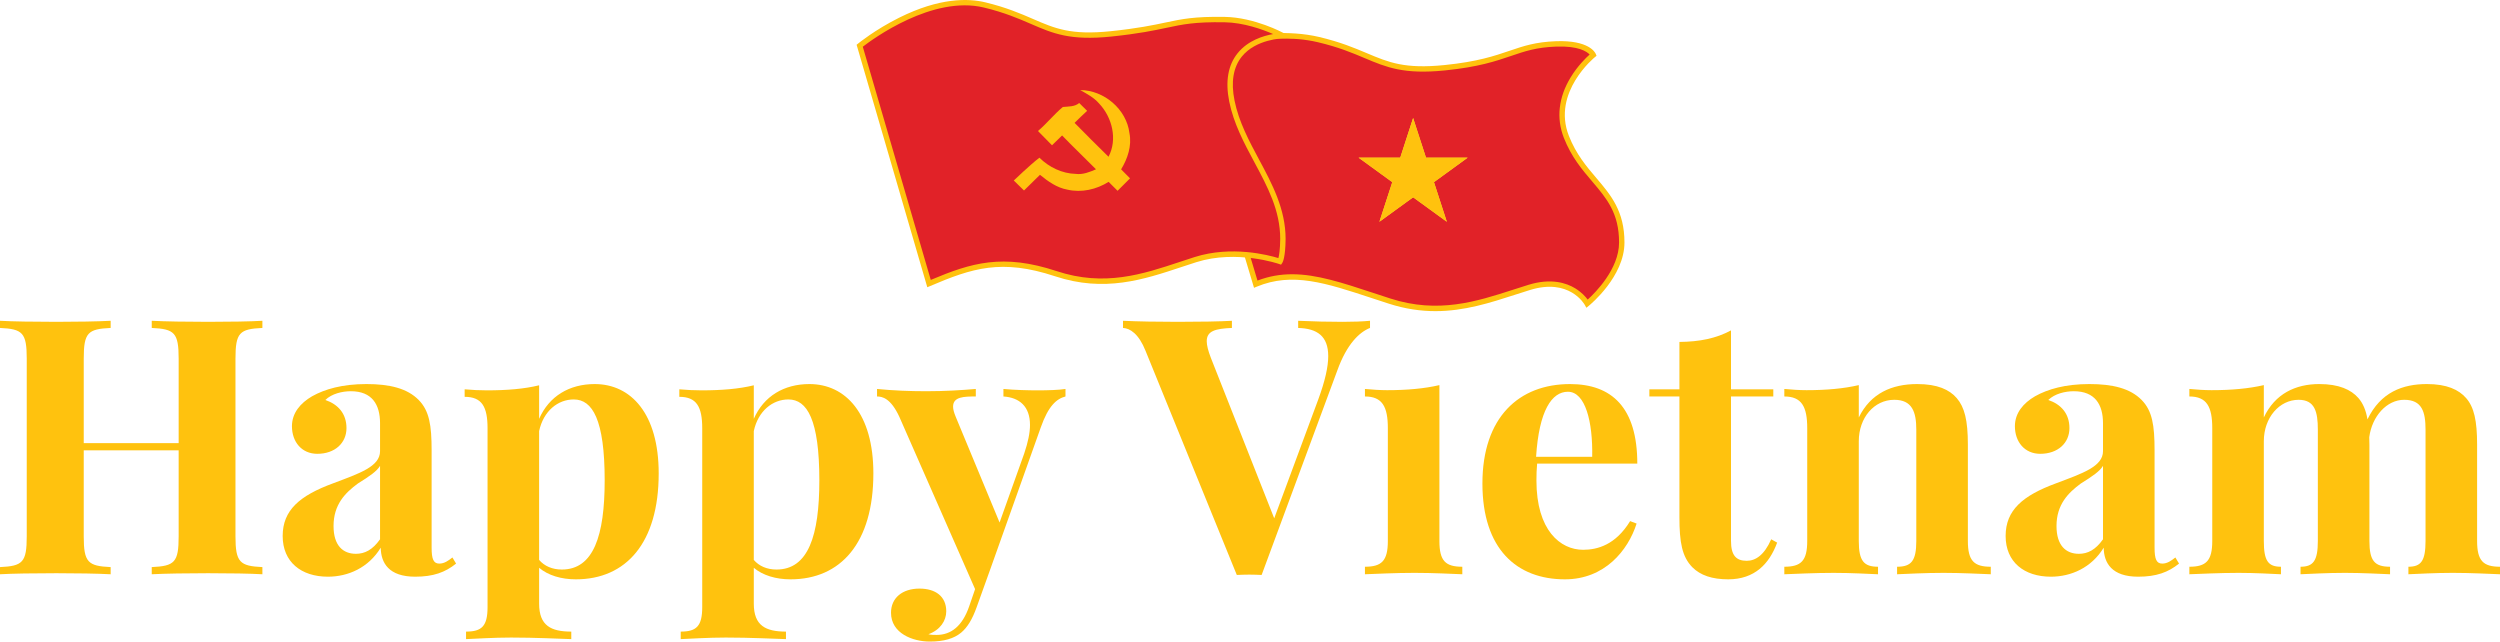 <?xml version="1.0" encoding="utf-8"?>
<!-- Generator: Adobe Illustrator 16.0.0, SVG Export Plug-In . SVG Version: 6.00 Build 0)  -->
<!DOCTYPE svg PUBLIC "-//W3C//DTD SVG 1.1//EN" "http://www.w3.org/Graphics/SVG/1.1/DTD/svg11.dtd">
<svg version="1.1" id="Layer_1" xmlns="http://www.w3.org/2000/svg" xmlns:xlink="http://www.w3.org/1999/xlink" x="0px" y="0px"
	 width="1848.032px" height="474.25px" viewBox="0 0 1848.032 474.25" enable-background="new 0 0 1848.032 474.25"
	 xml:space="preserve">
<g>
	<g>
		<g>
			<path fill="#E12228" d="M877.003,38.969c0,0,54.763-19.819,97.597-9.709c42.826,10.113,46.338,25.574,93.389,20.818
				c47.039-4.759,51.133-16.476,82.287-17.629c23.732-0.876,27.49,8.189,27.49,8.189s-33.24,26.484-19.904,60.484
				c13.342,34.001,41.002,40.037,40.969,78.179c-0.023,24.393-25.572,45.152-25.572,45.152s-11.881-21.529-42.777-12.012
				c-30.895,9.516-62.492,23.262-103.219,10.145c-40.721-13.117-68.811-25.047-99.004-12.525L877.003,38.969z"/>
			<path fill="#FFC20E" d="M1061.11,230c-10.801,0-22.197-1.566-34.455-5.518c-4.32-1.389-8.496-2.768-12.553-4.104
				c-34.121-11.255-58.768-19.39-85.082-8.476l-2.037,0.845l-52.43-175.008l1.77-0.64c0.142-0.054,14.061-5.052,33.038-8.729
				c17.572-3.402,43.228-6.352,65.701-1.047c15.682,3.703,26.127,8.104,35.336,11.991c16.199,6.828,27.902,11.765,57.387,8.782
				c24.322-2.459,36.938-6.754,48.068-10.545c10.275-3.504,19.16-6.528,34.348-7.09c24.416-0.887,28.971,8.355,29.408,9.414
				l0.572,1.385l-1.168,0.936c-0.326,0.254-31.934,25.994-19.299,58.201c5.34,13.605,12.977,22.576,20.359,31.248
				c10.676,12.549,20.766,24.396,20.744,47.66c-0.023,25.05-25.236,45.823-26.303,46.693l-1.855,1.503l-1.15-2.084
				c-0.453-0.816-11.557-19.971-40.445-11.07c-3.645,1.123-7.377,2.33-10.988,3.496C1101.487,223.853,1082.481,230,1061.11,230z
				 M955.161,202.729c18.158,0,37.043,6.23,60.189,13.864c4.043,1.336,8.209,2.709,12.521,4.099
				c35.293,11.363,63.605,2.212,90.979-6.64c3.623-1.171,7.367-2.381,11.041-3.513c16.67-5.135,28.02-1.397,34.6,2.643
				c4.627,2.838,7.592,6.188,9.158,8.284c5.549-5.033,23.17-22.566,23.186-42.166c0.02-21.797-9.164-32.583-19.793-45.071
				c-7.598-8.923-15.453-18.152-21.035-32.377c-5.691-14.505-3.924-29.98,5.105-44.76c5.166-8.454,11.246-14.353,13.975-16.783
				c-1.998-2.109-8.176-6.484-24.74-5.866c-14.604,0.539-23.229,3.476-33.213,6.876c-11.326,3.86-24.17,8.234-48.943,10.739
				c-30.502,3.088-43.227-2.28-59.344-9.074c-9.061-3.824-19.342-8.156-34.703-11.784c-37.473-8.844-84.964,5.801-94.681,9.035
				l50.082,167.175C938.163,204.122,946.584,202.729,955.161,202.729z"/>
		</g>
		<g>
			<path fill="#E12228" d="M635.497,33.803c0,0,49.535-40.54,92.366-30.147c42.83,10.391,46.345,26.281,93.384,21.391
				c47.046-4.889,44.842-11.171,83.96-10.576c21.917,0.334,43.129,11.924,43.129,11.924s-47.324,0.521-37.718,48.3
				c7.371,36.667,37.718,63.651,37.718,101.928c-0.139,13.777-2.143,16.646-2.143,16.646s-31.559-11.148-62.453-1.369
				c-30.896,9.781-62.494,23.906-103.216,10.424c-40.725-13.479-63.581-5.567-93.772,7.303L635.497,33.803z"/>
			<path fill="#FFC20E" d="M685.471,212.336L633.216,33.095l1.021-0.834c0.514-0.418,12.764-10.378,30.494-19.212
				C694.59-1.826,715.799-1.321,728.332,1.72c15.692,3.804,26.134,8.329,35.345,12.322c16.195,7.017,27.896,12.084,57.369,9.021
				c20.172-2.098,31.403-4.483,40.427-6.4c12.356-2.629,21.288-4.529,43.767-4.184c22.156,0.337,43.173,11.686,44.054,12.168
				l6.695,3.652l-7.627,0.085c-0.197,0.003-19.855,0.407-30.368,13.409c-6.352,7.861-8.176,18.797-5.422,32.506
				c3.16,15.709,10.772,29.916,18.141,43.656c9.648,17.988,19.621,36.589,19.621,58.665c-0.135,13.725-2.107,17.229-2.506,17.793
				l-0.863,1.238l-1.428-0.504c-0.309-0.109-31.323-10.803-61.19-1.348c-3.645,1.152-7.379,2.393-10.988,3.594
				c-27.987,9.299-56.926,18.916-93.455,6.822c-39.567-13.097-61.29-6.002-92.365,7.244L685.471,212.336z M637.786,34.539
				l50.254,172.379c29.99-12.67,53.224-19.689,93.111-6.484c35.278,11.676,63.582,2.273,90.95-6.82
				c3.622-1.205,7.367-2.451,11.039-3.613c27.248-8.625,54.545-1.463,61.862,0.789c0.516-1.92,1.264-6.076,1.348-14.188
				c0-21.057-9.299-38.399-19.148-56.765C919.7,105.84,911.94,91.37,908.666,75.083c-3.001-14.939-0.898-26.99,6.249-35.817
				c7.547-9.324,18.886-12.801,26.218-14.094c-7.787-3.389-21.808-8.496-35.955-8.713c-22.037-0.339-30.775,1.525-42.877,4.1
				c-9.117,1.938-20.463,4.35-40.846,6.466c-30.514,3.173-43.244-2.345-59.359-9.329c-9.067-3.928-19.342-8.381-34.703-12.107
				C689.358-3.64,645.052,28.926,637.786,34.539z"/>
		</g>
		<g>
			<g>
				<polygon fill="#F2EA33" points="1059.997,134.641 1069.514,163.931 1044.594,145.831 1019.678,163.931 1029.192,134.641 
					1004.276,116.538 1035.077,116.538 1044.594,87.241 1054.112,116.538 1084.913,116.538 				"/>
			</g>
			<g>
				<g>
					<polygon id="SVGID_6_" fill="#FFC20E" points="1059.997,134.641 1069.514,163.931 1044.594,145.831 1019.678,163.931 
						1029.192,134.641 1004.276,116.538 1035.077,116.538 1044.594,87.241 1054.112,116.538 1084.913,116.538 					"/>
				</g>
			</g>
		</g>
		<g id="path16_5_">
			<path fill="#FFC20E" d="M798.503,66.571c17.668,0.117,34.219,14.161,36.403,31.85c1.842,9.431-1.339,18.783-6.159,26.771
				c2.17,2.234,4.356,4.453,6.575,6.646c-3.056,3.08-6.118,6.158-9.188,9.209c-2.195-2.232-4.401-4.443-6.647-6.617
				c-8.963,5.641-20.047,8.189-30.479,5.752c-7.741-1.387-14.291-6.086-20.252-10.955l-11.8,11.588l-7.539-7.379
				c0,0,12.283-11.814,18.921-16.863c7.167,7.057,16.72,11.703,26.858,11.97c5.244,0.696,10.276-1.351,14.979-3.397
				c-8.291-8.4-16.871-16.506-25.055-25.014c-2.49,2.415-4.967,4.85-7.455,7.27c-3.422-3.558-6.945-7.017-10.379-10.557
				c6.51-5.514,11.851-12.317,18.391-17.756c4.106-0.446,8.645-0.055,12.094-2.939c1.973,1.898,3.929,3.83,5.855,5.784
				c-3.109,2.95-6.271,5.84-9.279,8.892c8.295,8.414,16.626,16.798,25.082,25.053c6.798-12.831,2.729-29.154-6.963-39.359
				C808.669,72.107,803.476,69.392,798.503,66.571L798.503,66.571z"/>
		</g>
	</g>
	<g>
		<path fill="#FFC20E" d="M193.965,242.422c-16.929,0.775-19.9,3.49-19.9,22.744v131.293c0,19.254,3.231,21.967,19.9,22.744v5.297
			c-8.658-0.518-23.905-0.773-40.188-0.773c-15.378,0-31.792,0.258-41.611,0.773v-5.297c16.929-0.775,19.899-3.49,19.899-22.744
			v-63.58H61.897v63.58c0,19.254,3.1,21.967,19.902,22.744v5.297c-9.563-0.518-25.328-0.773-40.061-0.773
			c-16.929,0-32.821,0.258-41.739,0.773v-5.297c16.8-0.775,19.772-3.49,19.772-22.744V265.167c0-19.254-3.102-21.969-19.772-22.744
			v-5.298c8.918,0.519,24.812,0.776,41.739,0.776c14.732,0,30.497-0.257,40.061-0.776v5.298
			c-16.932,0.775-19.902,3.49-19.902,22.744v62.414h70.168v-62.414c0-19.254-3.1-21.969-19.899-22.744v-5.298
			c9.819,0.519,26.233,0.776,41.611,0.776c16.279,0,31.529-0.257,40.188-0.776V242.422L193.965,242.422z"/>
		<g>
			<path fill="#FFC20E" d="M334.432,412.094c-2.972,2.326-5.944,4.523-9.691,4.523c-4.266,0-5.686-3.23-5.686-11.759v-71.979
				c0-18.479-1.681-29.074-9.435-37.088c-8.529-8.787-21.711-11.888-38.766-11.891c-17.832,0-30.754,3.749-40.188,9.047
				c-8.658,5.039-14.859,12.404-14.859,22.098c0,11.629,7.233,20.418,18.735,20.418c13.053,0,21.58-8.012,21.58-18.996
				c0-10.727-6.203-17.573-15.637-20.805c4.783-4.652,12.537-6.461,18.869-6.461c15.636,0,21.58,9.82,21.58,23.648v20.676
				c0,11.372-15.25,16.412-34.763,23.777c-24.551,9.047-37.218,19.771-37.218,38.896c0,19.254,13.699,30.107,33.471,30.107
				c14.861,0,29.979-6.59,39.026-21.449c0.128,11.372,6.071,21.449,25.454,21.449c13.44,0,22.229-3.23,30.238-9.691L334.432,412.094
				z M280.933,398.654c-5.557,7.884-11.37,10.726-17.831,10.726c-9.437,0-16.543-5.941-16.543-20.547
				c0-15.894,8.658-24.551,17.964-31.4c8.915-5.555,13.955-9.044,16.41-13.051V398.654z"/>
		</g>
		<g>
			<path fill="#FFC20E" d="M439.618,283.905c-18.736,0-33.726,8.916-41.091,25.715v-24.811c-10.983,2.714-23.907,3.747-38.64,3.747
				c-5.298,0-10.854-0.261-16.412-0.774v5.555c12.794,0,16.931,7.367,16.931,23.263v132.194c0,14.086-4.266,18.092-15.896,18.092
				v5.557c6.591-0.258,20.417-1.16,33.343-1.16c17.96,0,35.534,0.902,44.45,1.16v-5.557c-14.86,0-23.774-4.264-23.774-20.676v-26.49
				c6.59,5.557,16.28,8.529,27.136,8.529c37.089,0,61.252-26.879,61.252-78.312C486.915,305.872,466.498,283.905,439.618,283.905z
				 M415.325,421.012c-7.107,0-12.924-2.586-16.8-7.108v-95.237c3.229-14.992,13.957-23.39,25.587-23.39
				c13.828,0,22.874,14.858,22.874,59.831C446.986,395.814,438.845,421.012,415.325,421.012z"/>
		</g>
		<g>
			<path fill="#FFC20E" d="M598.308,283.905c-18.736,0-33.729,8.916-41.094,25.715v-24.811c-10.982,2.714-23.906,3.747-38.639,3.747
				c-5.298,0-10.854-0.261-16.412-0.774v5.555c12.793,0,16.929,7.367,16.929,23.263v132.194c0,14.086-4.264,18.092-15.893,18.092
				v5.557c6.589-0.258,20.415-1.16,33.337-1.16c17.964,0,35.537,0.902,44.455,1.16v-5.557c-14.861,0-23.777-4.264-23.777-20.676
				v-26.49c6.59,5.557,16.281,8.529,27.138,8.529c37.087,0,61.252-26.879,61.252-78.312
				C645.604,305.872,625.186,283.905,598.308,283.905z M574.011,421.012c-7.106,0-12.921-2.586-16.799-7.108v-95.237
				c3.23-14.992,13.957-23.39,25.586-23.39c13.829,0,22.875,14.858,22.875,59.831C605.673,395.814,597.531,421.012,574.011,421.012z
				"/>
		</g>
		<path fill="#FFC20E" d="M787.62,287.523v5.558c-6.589,1.678-12.662,6.979-18.219,22.742l-37.219,104.543l-10.209,28.428
			c-3.23,9.047-6.848,14.99-11.501,18.869c-5.3,4.393-12.794,6.59-23.134,6.59c-12.663,0-28.687-6.074-28.687-21.322
			c0-10.854,8.271-17.834,21.063-17.834c11.759,0,19.771,5.688,19.771,16.801c0,6.979-4.523,13.826-13.183,16.928
			c1.81,0.518,4.523,0.518,6.073,0.518c10.596,0,18.995-6.461,24.035-21.062l4.394-12.793L664.726,307.94
			c-6.331-13.566-12.532-14.859-16.41-14.859v-5.558c11.5,1.162,24.294,1.679,36.311,1.679c14.086,0,26.104-0.777,36.7-1.679v5.558
			c-8.657,0-16.799,0.127-16.799,7.494c0,1.938,0.646,4.395,1.938,7.496l32.437,78.18l18.221-51.043
			c2.843-8.4,4.264-15.377,4.264-21.063c0-13.699-7.753-20.287-19.641-21.063v-5.557c8.14,0.773,18.477,1.033,25.586,1.033
			C774.438,288.556,782.967,288.295,787.62,287.523z"/>
	</g>
	<g>
		<path fill="#FFC20E" d="M1012.729,237.126v5.298c-7.625,2.972-17.059,11.63-24.164,31.402l-55.953,151.191
			c-2.846-0.129-6.074-0.26-9.176-0.26c-3.229,0-6.331,0.131-9.176,0.26l-67.456-165.665c-5.038-12.665-11.501-16.671-16.67-16.929
			v-5.298c10.598,0.517,25.718,0.776,40.317,0.776c16.283,0,31.531-0.259,40.188-0.776v5.298
			c-12.273,0.516-18.607,2.195-18.607,9.82c0,2.973,1.033,7.106,3.101,12.405l46.78,118.499l32.562-87.872
			c5.043-13.698,7.367-24.165,7.367-32.047c0-14.733-8.139-20.419-22.225-20.806v-5.298c11.885,0.517,21.965,0.776,32.949,0.776
			C1000.323,237.9,1007.43,237.643,1012.729,237.126z"/>
		<path fill="#FFC20E" d="M1064.028,399.95c0,14.73,4.525,18.994,16.934,18.994v5.557c-6.721-0.258-21.58-1.033-35.408-1.033
			c-13.697,0-29.594,0.775-36.57,1.033v-5.557c12.275,0,16.93-4.268,16.93-18.994v-83.48c0-15.896-4.135-23.391-16.93-23.391v-5.557
			c5.559,0.516,11.115,0.904,16.412,0.904c14.732,0,27.525-1.162,38.637-3.748V399.95H1064.028L1064.028,399.95z"/>
		<g>
			<path fill="#FFC20E" d="M1170.254,406.411c-16.799,0-34.504-14.344-34.504-51.172c0-4.264,0.131-8.66,0.518-12.533h74.045
				c0-41.484-18.867-58.799-49.75-58.799c-37.607,0-64.742,24.424-64.742,73.527c0,48.331,25.326,70.816,60.992,70.816
				c29.336,0,46.65-21.323,52.982-41.224l-4.781-1.812C1194.29,402.792,1180.848,406.411,1170.254,406.411z M1159.01,289.588
				c12.922,0,18.48,22.228,17.965,48.074h-41.482C1137.688,303.418,1147.124,289.59,1159.01,289.588z"/>
		</g>
		<path fill="#FFC20E" d="M1310.848,287.782v5.299h-31.271v106.737c0,10.854,3.877,14.733,11.631,14.733
			c6.461,0,12.924-4.135,18.094-15.895l4.393,2.455c-5.816,15.766-16.672,27.137-36.184,27.137c-11.889,0-20.547-2.973-26.494-8.918
			c-7.621-7.754-9.561-18.479-9.561-36.957v-89.293h-22.229v-5.299h22.229V252.76c14.861-0.129,27.137-2.584,38.121-8.53v43.549
			h31.271V287.782L1310.848,287.782z"/>
		<path fill="#FFC20E" d="M1446.407,294.243c5.814,6.719,8.27,16.411,8.27,34.373v71.334c0,14.73,4.654,18.994,16.932,18.994v5.557
			c-6.725-0.258-21.971-1.033-34.893-1.033c-13.566,0-27.912,0.775-34.373,1.033v-5.557c10.467,0,14.213-4.268,14.213-18.994
			v-82.318c0-13.182-3.096-22.098-16.281-22.098c-14.859,0-26.232,13.18-26.232,30.625v73.789c0,14.729,3.75,18.993,14.217,18.993
			v5.56c-6.199-0.26-19.902-1.035-32.822-1.035c-13.566,0-29.461,0.775-36.441,1.035v-5.56c12.277,0,16.93-4.265,16.93-18.993
			v-83.48c0-15.895-4.135-23.389-16.93-23.389v-5.558c5.559,0.517,11.115,0.901,16.412,0.901c14.732,0,27.525-1.16,38.639-3.746
			v23.906c8.789-17.961,24.555-24.683,43.162-24.683C1432.321,283.905,1440.979,288.04,1446.407,294.243z"/>
		<g>
			<path fill="#FFC20E" d="M1608.063,412.094c-2.971,2.326-5.943,4.523-9.691,4.523c-4.264,0-5.688-3.23-5.688-11.759v-71.979
				c0-18.479-1.68-29.074-9.432-37.088c-8.529-8.787-21.709-11.888-38.766-11.891c-17.832,0-30.756,3.749-40.189,9.047
				c-8.656,5.039-14.859,12.404-14.859,22.098c0,11.629,7.238,20.418,18.738,20.418c13.051,0,21.58-8.012,21.58-18.996
				c0-10.727-6.203-17.573-15.637-20.805c4.781-4.652,12.535-6.461,18.867-6.461c15.635,0,21.58,9.82,21.58,23.648v20.676
				c0,11.372-15.25,16.412-34.766,23.777c-24.551,9.047-37.213,19.771-37.213,38.896c0,19.254,13.695,30.107,33.467,30.107
				c14.861,0,29.982-6.59,39.027-21.449c0.129,11.372,6.068,21.449,25.455,21.449c13.438,0,22.225-3.23,30.238-9.691
				L1608.063,412.094z M1554.567,398.654c-5.559,7.884-11.373,10.726-17.834,10.726c-9.436,0-16.541-5.941-16.541-20.547
				c0-15.894,8.658-24.551,17.961-31.4c8.916-5.555,13.955-9.044,16.414-13.051V398.654z"/>
		</g>
		<path fill="#FFC20E" d="M1831.104,399.95c0,14.73,4.65,18.994,16.928,18.994v5.557c-6.717-0.258-21.965-1.033-34.889-1.033
			c-12.922,0-26.619,0.775-32.82,1.033v-5.557c9.303,0,12.664-4.268,12.664-18.994v-82.318c0-13.182-2.586-22.098-15.768-22.098
			c-12.922,0-23.777,12.146-25.844,27.653l0.129,5.429v71.332c0,14.73,3.875,18.994,15.246,18.994v5.559
			c-6.33-0.258-21.064-1.035-33.342-1.035c-12.918,0-26.619,0.777-32.82,1.035v-5.559c9.303,0,12.793-4.264,12.793-18.994v-82.318
			c0-13.178-2.195-22.094-14.215-22.094c-14.215,0-25.717,13.178-25.717,30.623v73.791c0,14.729,3.23,18.993,12.664,18.993v5.558
			c-5.941-0.258-18.992-1.033-31.271-1.033c-13.568,0-29.465,0.775-36.441,1.033v-5.558c12.275,0,16.93-4.267,16.93-18.993v-83.482
			c0-15.895-4.135-23.389-16.93-23.389v-5.559c5.557,0.518,11.115,0.904,16.408,0.904c14.736,0,27.529-1.161,38.641-3.746v23.904
			c8.271-17.574,23.518-24.682,40.967-24.682c14.604,0,23.518,4.135,28.949,10.338c3.354,3.877,5.553,8.918,6.717,15.766
			c9.691-20.16,26.104-26.104,43.934-26.104c14.736,0,23.523,4.136,28.947,10.339c5.945,6.719,8.145,16.93,8.145,34.375v71.338
			h-0.004V399.95z"/>
	</g>
</g>
</svg>

